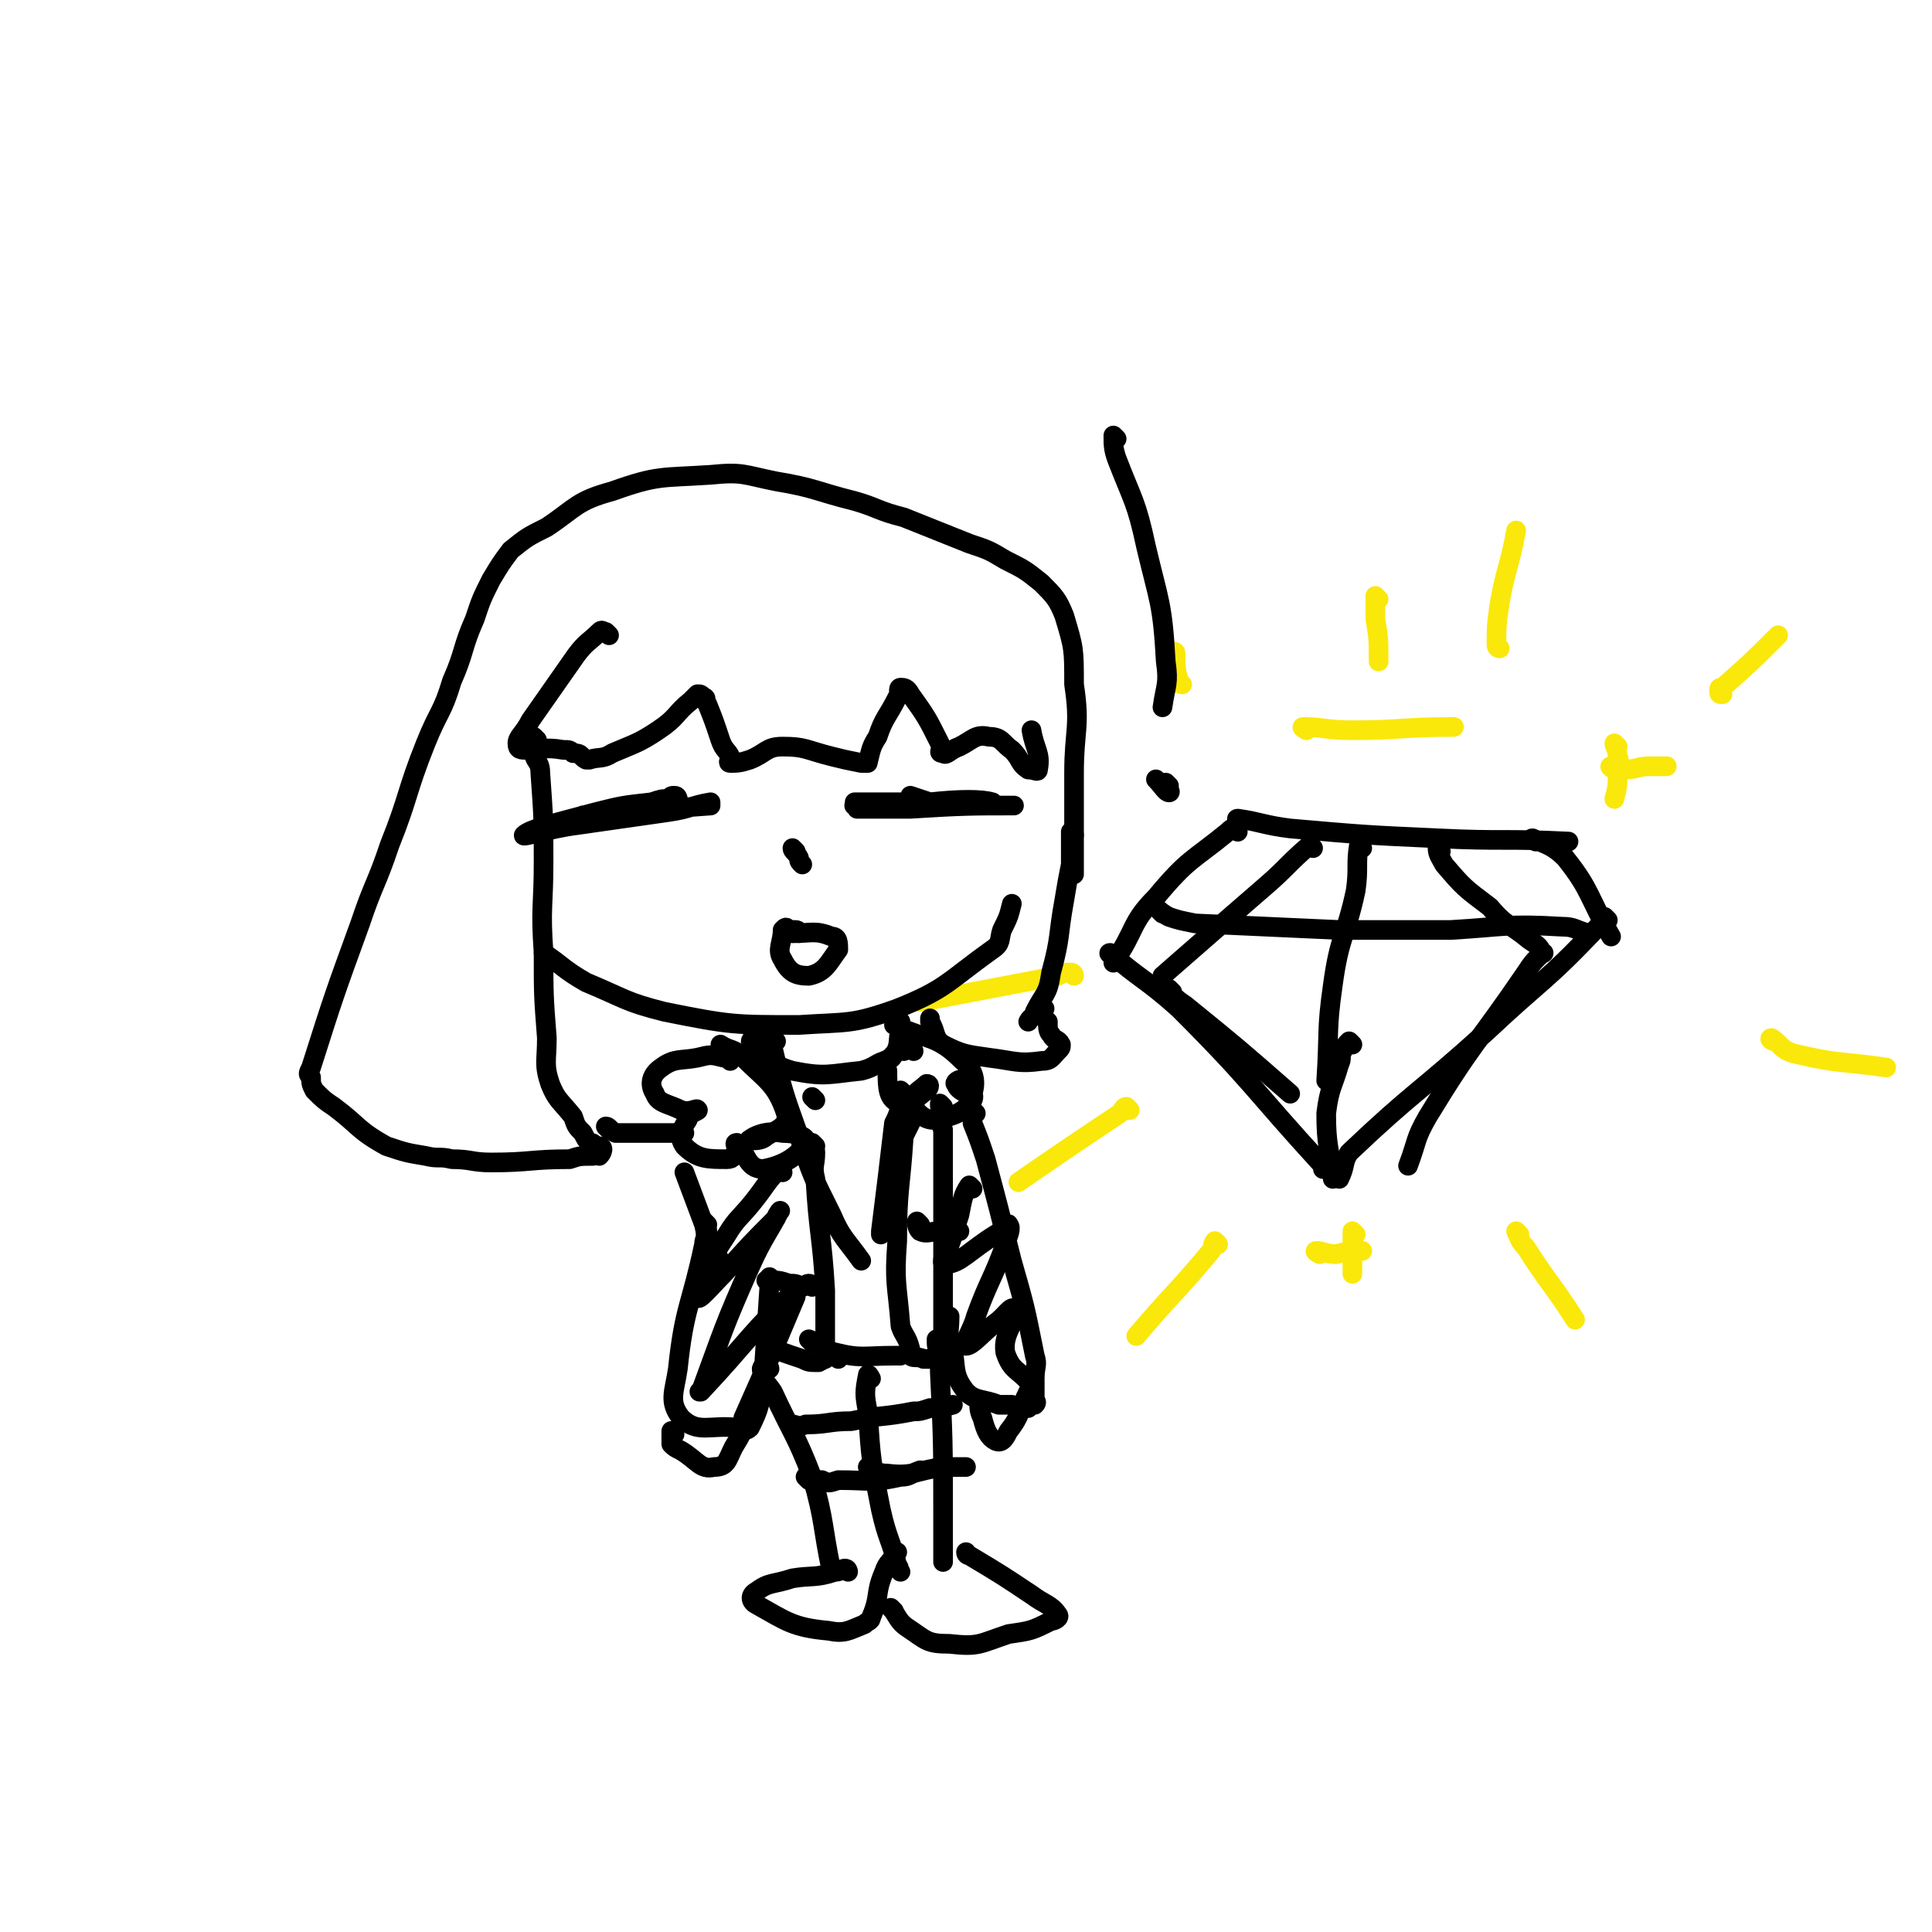 <svg viewBox='0 0 590 590' version='1.1' xmlns='http://www.w3.org/2000/svg' xmlns:xlink='http://www.w3.org/1999/xlink'><g fill='none' stroke='#000000' stroke-width='6' stroke-linecap='round' stroke-linejoin='round'><path d='M379,251c0,0 -2,-1 -1,-1 7,1 8,2 16,3 23,2 23,2 45,3 20,1 20,0 40,1 '/><path d='M378,254c0,0 -1,-1 -1,-1 -1,0 -1,0 -2,1 -11,9 -12,8 -22,20 -8,8 -6,10 -13,20 '/><path d='M469,257c0,0 -2,-1 -1,-1 4,2 6,2 10,6 8,10 7,12 14,24 '/><path d='M340,292c0,0 -2,-1 -1,-1 9,8 11,8 21,17 23,23 22,24 44,48 0,0 0,0 0,1 '/><path d='M491,281c0,0 -1,-1 -1,-1 -1,1 0,2 -2,3 -16,17 -17,16 -34,32 -21,19 -22,18 -42,37 -2,3 -1,4 -3,8 '/><path d='M401,259c0,0 -1,-1 -1,-1 -7,6 -7,7 -14,13 -15,13 -15,13 -31,27 '/><path d='M358,303c0,0 -1,-1 -1,-1 1,2 2,3 5,5 16,13 16,13 32,27 '/><path d='M440,260c0,0 -1,-1 -1,-1 0,2 1,3 2,5 6,7 6,7 14,13 5,6 6,5 12,10 3,2 3,2 4,4 1,0 0,0 -1,1 -2,2 -2,2 -4,5 -15,22 -16,21 -30,44 -4,7 -3,7 -6,15 '/><path d='M416,259c0,0 -1,-1 -1,-1 -1,6 0,7 -1,14 -3,14 -5,14 -7,29 -2,14 -1,14 -2,29 '/><path d='M413,319c0,0 -1,-1 -1,-1 -1,1 -1,1 -2,3 -1,2 0,2 -1,4 -2,7 -3,7 -4,15 0,10 1,10 2,20 '/><path d='M355,279c0,0 -1,-1 -1,-1 0,0 1,1 3,2 3,1 3,1 8,2 22,1 22,1 44,2 17,0 17,0 34,0 17,-1 17,-2 34,-1 4,0 4,1 8,2 1,0 1,0 1,0 '/></g>
<g fill='none' stroke='#FAE80B' stroke-width='6' stroke-linecap='round' stroke-linejoin='round'><path d='M372,380c0,0 -1,-1 -1,-1 -1,1 0,2 -2,4 -10,12 -11,12 -22,25 '/><path d='M464,377c0,0 -1,-1 -1,-1 1,2 1,3 3,5 7,11 8,11 15,22 '/><path d='M542,318c-1,0 -2,-1 -1,-1 3,2 3,4 8,5 13,3 13,2 27,4 '/><path d='M526,212c-1,0 -1,0 -1,-1 0,-1 0,-1 1,-1 9,-8 9,-8 17,-16 '/><path d='M458,198c0,0 -1,0 -1,-1 0,-6 0,-6 1,-13 2,-11 3,-11 5,-22 '/><path d='M361,209c0,0 -1,0 -1,-1 -1,-4 -1,-4 -1,-8 0,-1 0,-1 -1,-1 '/><path d='M328,298c0,0 0,-1 -1,-1 -2,0 -2,0 -4,1 -21,4 -21,4 -42,8 '/><path d='M345,339c0,0 -1,-1 -1,-1 -1,0 -1,1 -2,2 -15,10 -15,10 -31,21 '/></g>
<g fill='none' stroke='#000000' stroke-width='6' stroke-linecap='round' stroke-linejoin='round'><path d='M167,292c0,0 -1,-1 -1,-1 6,4 6,5 13,9 12,5 12,6 24,9 20,4 21,4 41,4 15,-1 16,0 30,-5 15,-6 15,-8 29,-18 3,-2 2,-3 3,-6 2,-4 2,-4 3,-8 '/><path d='M244,285c0,0 0,-1 -1,-1 -1,0 -1,0 -2,0 -1,-1 -1,-1 -2,0 0,4 -2,6 0,9 2,4 4,5 8,5 5,-1 6,-4 9,-8 0,-2 0,-4 -2,-4 -5,-2 -6,-1 -12,-1 '/><path d='M243,260c0,0 -1,-1 -1,-1 0,1 1,1 2,3 0,1 0,1 1,2 '/><path d='M262,246c0,0 -1,-1 -1,-1 3,0 4,0 9,0 2,0 2,0 5,0 8,0 8,0 17,1 0,0 2,0 1,0 -8,0 -9,0 -18,0 -5,0 -5,0 -10,1 -2,0 -4,0 -3,0 5,0 7,0 15,0 14,-1 14,-1 29,-1 2,0 5,0 3,0 -12,0 -15,0 -31,1 -6,0 -6,0 -11,0 -1,0 -2,0 -1,0 8,-1 9,-2 18,-2 9,-1 16,-1 19,0 1,0 -6,0 -11,0 -13,1 -13,0 -25,1 -3,0 -7,0 -6,0 0,0 4,0 8,0 10,0 10,0 21,0 1,0 3,0 2,0 -3,-1 -4,-1 -8,-1 -3,-1 -3,-1 -6,-2 '/><path d='M207,244c0,0 0,-1 -1,-1 -1,0 -1,0 -2,1 -2,0 -2,0 -5,1 -9,1 -9,1 -17,3 -11,3 -20,5 -22,7 -1,1 8,-2 16,-3 14,-2 14,-2 28,-4 7,-1 7,-2 13,-3 0,0 0,1 0,1 -14,1 -14,1 -27,2 -6,0 -6,0 -12,1 0,0 0,0 1,0 10,-2 10,-2 20,-4 '/><path d='M186,194c0,0 0,0 -1,-1 -1,0 -1,-1 -2,0 -3,3 -4,3 -7,7 -7,10 -7,10 -14,20 -2,4 -4,5 -4,7 0,2 1,2 3,2 5,0 5,-1 11,0 2,0 2,0 3,1 3,0 2,1 4,2 1,0 1,0 1,0 3,-1 4,0 7,-2 7,-3 8,-3 14,-7 6,-4 5,-5 10,-9 1,-1 1,-1 2,-2 1,0 1,0 2,1 1,0 0,1 1,2 2,5 2,5 4,11 1,3 2,3 3,5 0,1 -1,2 0,2 2,0 3,0 6,-1 5,-2 5,-4 10,-4 7,0 7,1 15,3 4,1 4,1 9,2 0,0 0,0 0,0 1,0 1,0 2,0 1,-4 1,-5 3,-8 2,-6 3,-6 6,-12 1,-1 0,-3 1,-3 1,0 2,0 3,2 5,7 5,7 9,15 1,2 -1,3 1,3 1,1 2,-1 5,-2 4,-2 5,-4 9,-3 4,0 4,2 7,4 3,3 2,4 5,6 2,0 3,1 3,0 1,-5 -1,-6 -2,-12 '/><path d='M164,226c0,0 -1,-1 -1,-1 0,1 -1,2 0,4 0,4 2,3 2,7 1,14 1,14 1,27 0,14 -1,14 0,28 0,13 0,13 1,26 0,7 -1,8 1,14 2,5 3,5 7,10 1,3 1,3 3,5 1,2 1,2 2,3 1,0 1,0 2,1 1,0 2,0 2,1 0,0 0,1 -1,2 -1,0 -1,-1 -2,0 -4,0 -4,0 -7,1 -12,0 -12,1 -24,1 -6,0 -6,-1 -12,-1 -4,-1 -4,0 -8,-1 -6,-1 -6,-1 -12,-3 -9,-5 -8,-6 -16,-12 -3,-2 -3,-2 -6,-5 -1,-2 -1,-2 -1,-4 -1,-1 -1,-1 0,-3 7,-22 7,-22 15,-44 4,-12 5,-12 9,-24 6,-15 5,-16 11,-31 4,-10 5,-9 8,-19 4,-9 3,-10 7,-19 2,-6 2,-6 5,-12 3,-5 3,-5 6,-9 5,-4 5,-4 11,-7 9,-6 9,-8 20,-11 14,-5 15,-4 30,-5 10,-1 10,0 20,2 12,2 12,3 24,6 7,2 7,3 15,5 10,4 10,4 20,8 6,2 6,2 11,5 6,3 6,3 11,7 4,4 5,5 7,10 3,10 3,10 3,21 2,13 0,14 0,27 0,14 0,14 0,29 0,1 0,1 0,2 '/><path d='M328,255c0,0 -1,-1 -1,-1 0,1 0,2 0,4 0,3 0,3 0,6 -1,5 -1,5 -2,11 -2,11 -1,11 -4,22 -1,7 -2,6 -5,12 0,2 -1,1 -2,3 '/><path d='M319,308c0,0 -1,-1 -1,-1 0,1 0,1 0,3 1,1 1,1 2,2 0,2 0,3 1,4 1,2 2,1 3,3 0,1 0,1 -1,2 -2,2 -2,3 -5,3 -7,1 -8,0 -16,-1 -7,-1 -8,-1 -14,-4 -3,-2 -2,-4 -4,-7 0,-1 0,-1 0,-1 '/><path d='M231,315c0,0 -1,-1 -1,-1 0,1 0,1 0,3 -1,1 -1,1 0,2 5,4 5,6 12,8 10,2 11,1 21,0 4,-1 4,-2 7,-3 2,-1 2,0 3,-2 2,-3 1,-4 2,-8 0,-1 0,-1 0,-2 '/><path d='M223,324c0,0 0,-1 -1,-1 -1,0 -1,0 -1,0 -4,-1 -4,-1 -8,0 -5,1 -7,0 -11,3 -3,2 -4,5 -2,8 1,3 4,3 8,5 3,1 5,-1 5,0 1,0 -3,1 -3,3 -2,3 -3,5 -1,8 4,4 7,4 13,4 2,0 2,-1 3,-3 0,-1 -1,-2 0,-2 3,3 3,8 8,8 6,-1 11,-4 13,-8 1,-2 -3,-3 -7,-3 -5,-1 -9,1 -10,2 -1,0 3,1 5,-1 3,-2 7,-3 6,-7 -3,-9 -6,-10 -13,-17 -3,-3 -4,-2 -7,-4 '/><path d='M279,321c0,0 0,-1 -1,-1 -1,0 -1,0 -2,1 -1,0 -1,-1 -2,0 -2,2 -4,3 -3,6 0,5 0,9 4,10 3,1 5,-2 8,-4 1,-1 1,-2 0,-2 -2,2 -5,3 -4,6 0,2 3,5 6,5 6,-1 9,-2 12,-6 1,-2 -1,-4 -3,-6 -1,-1 -3,1 -2,1 0,2 5,4 5,3 1,-3 1,-7 -3,-10 -8,-8 -10,-6 -21,-11 0,0 0,0 0,0 '/><path d='M249,350c0,0 -1,-1 -1,-1 0,1 1,1 1,3 0,4 -1,4 0,8 1,17 2,17 3,34 0,10 0,10 0,21 '/><path d='M288,338c0,0 -1,-1 -1,-1 0,1 0,2 1,4 0,2 -1,2 0,4 0,25 0,25 0,50 0,8 0,8 0,16 '/><path d='M216,374c0,0 -1,-1 -1,-1 0,1 1,1 1,3 0,2 -1,2 -1,4 -4,19 -6,19 -8,38 -1,7 -3,10 1,15 5,5 9,2 17,3 2,1 3,1 4,0 3,-6 3,-7 4,-14 1,-15 1,-15 2,-30 0,-1 0,-1 0,-2 '/><path d='M206,438c0,0 -1,-1 -1,-1 0,1 0,2 0,4 1,1 1,1 3,2 5,3 6,6 10,5 4,0 4,-2 6,-6 5,-8 4,-9 9,-18 '/><path d='M298,340c0,0 -1,-1 -1,-1 0,1 0,2 0,4 2,5 2,5 4,11 4,15 4,15 8,31 4,14 4,14 7,29 1,3 0,3 0,7 0,2 0,2 0,4 0,1 0,1 0,2 0,1 1,1 0,2 0,0 -1,0 -2,1 -2,0 -2,0 -5,-1 -2,0 -2,0 -4,0 -5,-2 -7,-1 -10,-4 -4,-5 -3,-7 -4,-13 -2,-5 -1,-5 -1,-10 '/><path d='M300,429c0,0 -1,-1 -1,-1 0,2 0,3 1,5 1,4 2,6 4,7 2,1 3,-1 4,-3 4,-5 3,-6 6,-12 '/><path d='M248,393c0,0 0,-1 -1,-1 -1,0 -1,1 -2,1 -2,-1 -2,-1 -4,-1 -3,-1 -3,-1 -7,-1 '/><path d='M278,341c0,0 -1,-1 -1,-1 0,1 1,1 1,3 -1,2 -1,2 -2,4 -1,16 -2,16 -2,32 -1,13 0,13 1,26 1,3 2,3 3,7 0,1 -1,1 0,2 1,1 2,0 4,1 4,0 4,0 8,0 '/><path d='M281,374c0,0 -1,-1 -1,-1 0,1 0,2 1,3 2,1 3,0 6,0 3,0 3,0 6,0 '/><path d='M256,415c0,0 0,-1 -1,-1 -2,0 -3,1 -5,2 -3,0 -3,0 -5,-1 -6,-2 -6,-2 -11,-4 '/><path d='M248,410c0,0 -1,-1 -1,-1 3,1 3,3 8,4 8,2 9,1 18,1 1,0 1,0 2,0 '/><path d='M235,418c0,0 0,-1 -1,-1 -1,0 -2,1 -1,2 0,3 1,3 3,6 6,13 7,13 12,26 4,14 3,15 6,29 '/><path d='M287,410c0,0 -1,-1 -1,-1 0,2 0,2 1,5 0,2 0,2 0,5 1,21 1,21 1,43 0,8 0,8 0,15 '/><path d='M247,452c0,0 -1,-1 -1,-1 1,0 2,1 5,1 2,1 2,1 5,0 10,0 10,1 19,-1 3,0 3,-1 6,-2 '/><path d='M266,449c0,0 -1,-1 -1,-1 2,1 3,2 6,2 8,1 9,-1 17,-2 3,0 3,0 7,0 '/><path d='M266,421c0,0 -1,-2 -1,-1 -1,5 -1,6 0,11 1,15 1,15 4,30 2,9 3,9 5,17 1,1 0,1 1,2 '/><path d='M259,480c0,0 0,-1 -1,-1 -1,0 -1,1 -3,1 -6,2 -7,1 -13,2 -6,2 -7,1 -11,4 -2,1 -2,3 0,4 9,5 11,7 22,8 5,1 6,0 11,-2 1,-1 2,-1 2,-2 3,-7 1,-7 4,-14 1,-3 2,-3 4,-6 '/><path d='M273,492c0,0 -1,-1 -1,-1 2,2 2,4 5,6 6,4 6,5 13,5 9,1 9,0 18,-3 7,-1 7,-1 13,-4 1,0 3,-1 2,-2 -2,-3 -4,-3 -8,-6 -9,-6 -9,-6 -19,-12 0,0 -1,0 -1,-1 '/><path d='M243,436c0,0 -1,-1 -1,-1 1,0 2,1 4,0 7,0 7,-1 14,-1 9,-2 9,-1 19,-3 2,0 2,0 5,-1 3,0 3,0 7,-1 '/><path d='M221,386c0,0 0,0 -1,-1 -1,-2 -2,-1 -3,-3 -2,-4 -1,-4 -2,-8 -3,-8 -3,-8 -6,-16 0,0 0,0 0,0 '/><path d='M239,358c0,0 0,-1 -1,-1 -4,4 -4,5 -8,10 -4,5 -5,5 -8,10 -6,9 -9,15 -9,19 0,2 4,-3 8,-7 8,-9 8,-9 16,-17 0,-1 2,-3 1,-2 -3,6 -5,8 -9,17 -8,18 -8,19 -15,38 -1,0 0,0 0,0 15,-16 15,-18 29,-31 0,-1 0,1 0,2 -8,19 -8,19 -16,37 '/><path d='M297,363c0,0 -1,-1 -1,-1 -2,3 -2,4 -3,9 -1,3 -1,3 -2,6 -1,5 -5,9 -2,9 4,0 7,-4 15,-9 2,-1 4,-4 4,-3 1,1 0,3 -1,6 -4,11 -5,11 -9,22 -1,4 -4,8 -3,9 2,0 5,-4 9,-7 3,-2 5,-6 6,-4 1,3 -4,7 -3,13 2,6 4,5 8,10 '/><path d='M249,336c0,0 -1,-1 -1,-1 '/><path d='M237,318c0,0 -1,-1 -1,-1 0,1 -1,1 0,3 3,13 3,13 8,27 4,12 4,12 10,24 3,7 4,7 9,14 '/><path d='M276,334c0,0 -1,-1 -1,-1 -1,2 0,3 0,5 -1,3 -1,3 -2,5 -2,17 -2,17 -4,33 0,0 0,0 0,1 '/><path d='M186,345c0,0 -1,-1 -1,-1 1,0 1,1 3,2 2,0 2,0 4,0 8,0 8,0 17,0 '/><path d='M341,134c0,0 -1,-1 -1,-1 0,3 0,4 1,7 5,13 6,13 9,27 4,17 5,17 6,35 1,7 0,7 -1,14 '/><path d='M357,240c0,0 -1,-1 -1,-1 0,1 2,3 1,3 -1,0 -2,-2 -4,-4 '/></g>
<g fill='none' stroke='#FAE80B' stroke-width='6' stroke-linecap='round' stroke-linejoin='round'><path d='M494,228c0,0 -1,-1 -1,-1 0,1 1,2 1,4 1,2 0,2 0,5 0,4 0,4 -1,8 '/><path d='M493,235c0,0 -2,-1 -1,-1 1,0 2,1 4,1 4,0 4,-1 8,-1 3,0 3,0 5,0 '/><path d='M414,377c0,0 -1,-1 -1,-1 0,3 0,4 0,7 0,3 0,3 0,6 '/><path d='M403,383c0,0 -2,-1 -1,-1 2,0 3,1 6,1 4,-1 4,-1 8,-1 '/><path d='M421,183c0,0 -1,-1 -1,-1 0,2 0,3 0,7 1,6 1,6 1,13 '/><path d='M399,223c0,0 -2,-1 -1,-1 6,0 7,1 15,1 15,0 15,-1 31,-1 '/></g>
</svg>